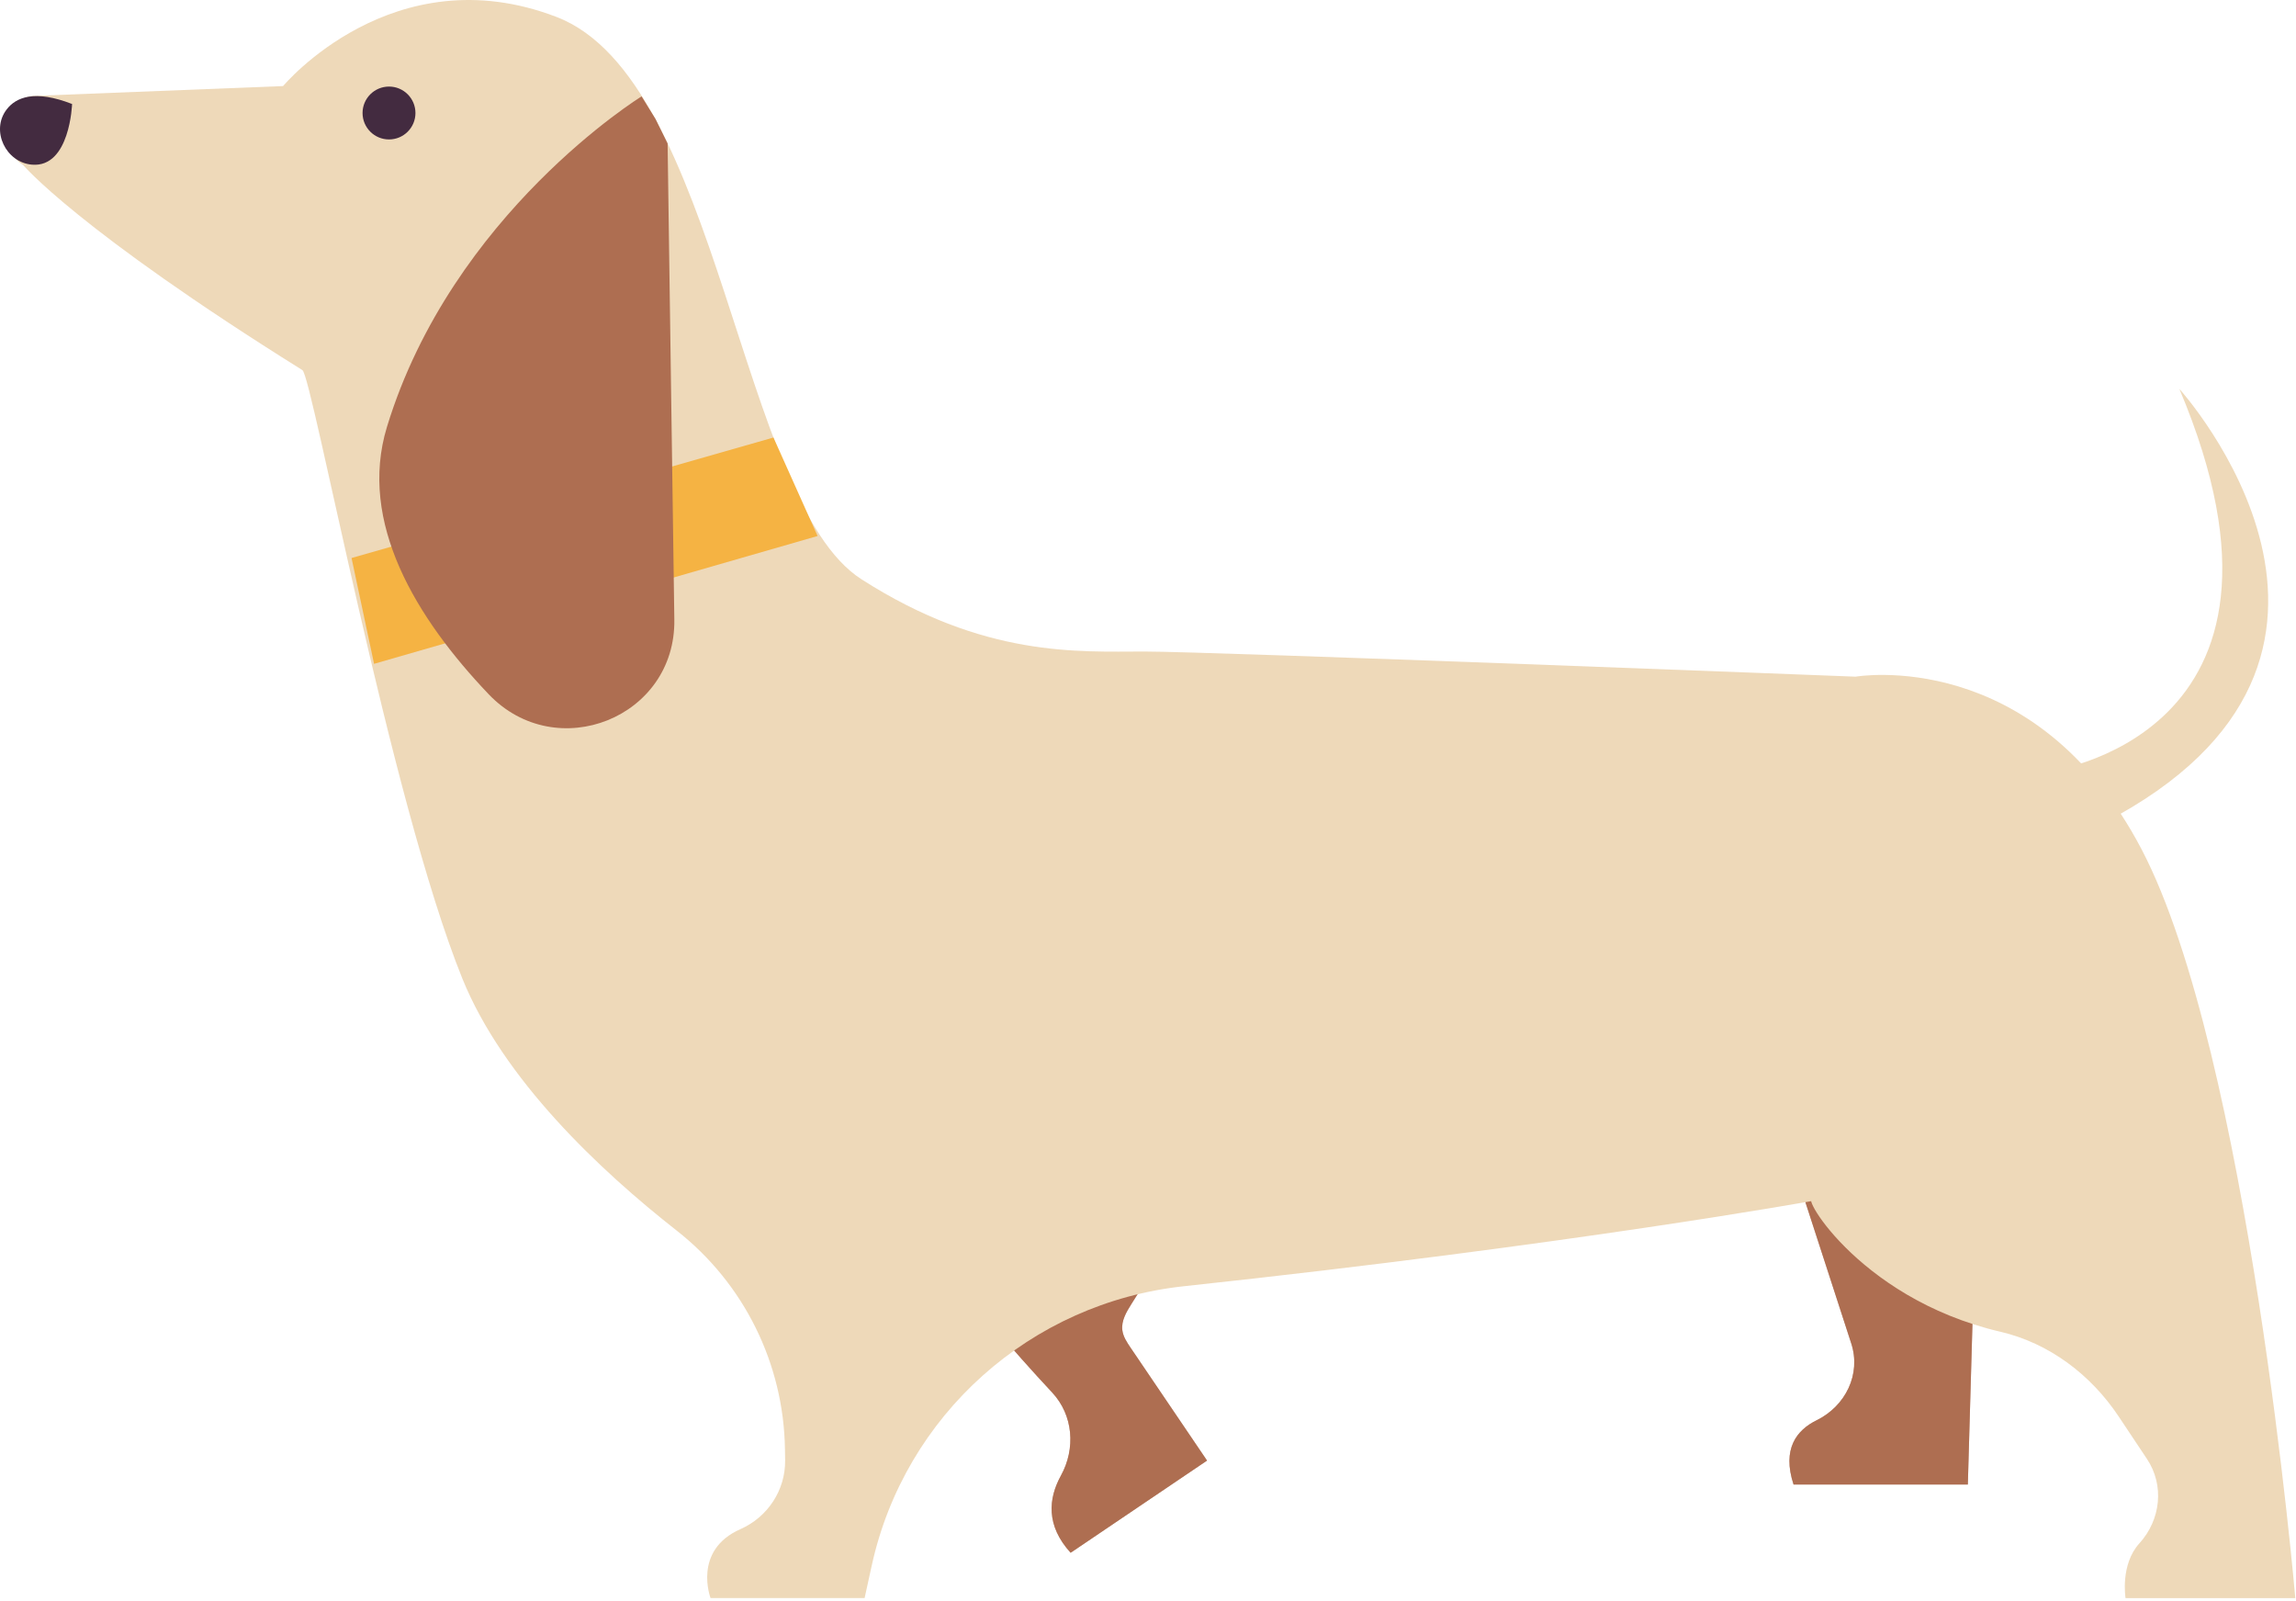 <svg xmlns="http://www.w3.org/2000/svg" width="185" height="129" viewBox="0 0 185 129" fill="none"><path d="M144.862 94.979L149.166 108.241C149.967 110.714 148.706 113.276 146.371 114.423C144.768 115.211 143.571 116.719 144.516 119.6H158.558L159.238 95.954L144.862 94.979Z" fill="#AE6E51"></path><path d="M84.778 112.186C81.48 108.648 78.345 104.955 75.402 101.114C78.125 93.165 81.374 85.396 85.121 77.874L101.389 86.871C101.925 86.509 102.11 87.642 101.766 88.189C98.231 93.811 94.695 99.434 91.162 105.058C90.758 105.697 90.34 106.406 90.431 107.156C90.494 107.678 90.798 108.135 91.094 108.572C92.413 110.519 93.733 112.465 95.052 114.413L97.258 117.669L86.266 125.097C84.266 122.906 84.466 120.727 85.483 118.88C86.685 116.694 86.478 114.01 84.778 112.186Z" fill="#AE6E51"></path><path opacity="0.53" d="M144.862 94.979L149.166 108.241C149.967 110.714 148.706 113.276 146.371 114.423C144.768 115.211 143.571 116.719 144.516 119.6H158.558L159.238 95.954L144.862 94.979Z" fill="#AE6E51"></path><path opacity="0.53" d="M84.778 112.186C81.48 108.648 78.345 104.955 75.402 101.114C78.125 93.165 81.374 85.396 85.121 77.874L101.389 86.871C101.925 86.509 102.11 87.642 101.766 88.189C98.231 93.811 94.695 99.434 91.162 105.058C90.758 105.697 90.34 106.406 90.431 107.156C90.494 107.678 90.798 108.135 91.094 108.572C92.413 110.519 93.733 112.465 95.052 114.413L97.258 117.669L86.266 125.097C84.266 122.906 84.466 120.727 85.483 118.88C86.685 116.694 86.478 114.01 84.778 112.186Z" fill="#AE6E51"></path><path d="M22.809 6.934C22.809 6.934 31.675 -3.695 44.845 1.367C58.016 6.428 59.537 40.342 69.414 46.669C79.292 52.996 86.891 52.489 92.21 52.489C97.528 52.489 149.514 54.515 149.514 54.515C149.514 54.515 163.951 51.984 172.563 68.434C181.176 84.885 184.944 128.749 184.944 128.749H171.266C171.266 128.749 170.816 126.056 172.385 124.332C174.104 122.44 174.41 119.666 172.993 117.54L170.702 114.102C168.466 110.747 165.11 108.206 161.18 107.29C149.415 104.546 144.627 95.427 146.219 96.718C146.219 96.718 126.786 100.252 95.387 103.624C83.035 104.95 72.897 114.003 70.239 126.129L69.665 128.747H57.253C57.253 128.747 55.788 124.905 59.66 123.193C61.866 122.219 63.298 120.038 63.262 117.628L63.248 116.757C63.148 109.87 59.953 103.399 54.53 99.145C48.352 94.3 40.533 86.958 37.243 78.809C31.417 64.382 25.155 30.311 24.367 29.819C6.225 18.49 1.865 13.294 1.865 13.294C-0.059 12.06 -0.18 9.116 1.805 7.985C2.07 7.834 2.331 7.743 2.571 7.733L22.809 6.934Z" fill="#EED9B9"></path><path d="M164.77 62.206C164.77 62.206 187.534 59.567 175.602 31.329C175.602 31.329 195.227 52.978 169.48 66.312L164.77 62.206Z" fill="#EED9B9"></path><path d="M62.321 35.249L28.325 44.955L30.14 53.481L65.877 43.182L62.321 35.249Z" fill="#F5B343"></path><path d="M51.695 7.766L52.818 9.584L53.792 11.559L54.334 49.894C54.474 57.809 44.831 61.66 39.37 55.925C33.555 49.821 28.828 42.1 31.179 34.393C36.437 17.166 51.695 7.766 51.695 7.766Z" fill="#AE6E51"></path><path d="M5.808 8.378C5.808 8.378 5.638 13.515 2.586 13.266C0.468 13.093 -0.759 10.534 0.521 8.837C1.288 7.818 2.811 7.213 5.808 8.378Z" fill="#432B40"></path><path d="M29.213 9.105C29.213 10.281 30.167 11.234 31.344 11.234C32.521 11.234 33.475 10.281 33.475 9.105C33.475 7.928 32.521 6.974 31.344 6.974C30.167 6.975 29.213 7.928 29.213 9.105Z" fill="#432B40"></path></svg>